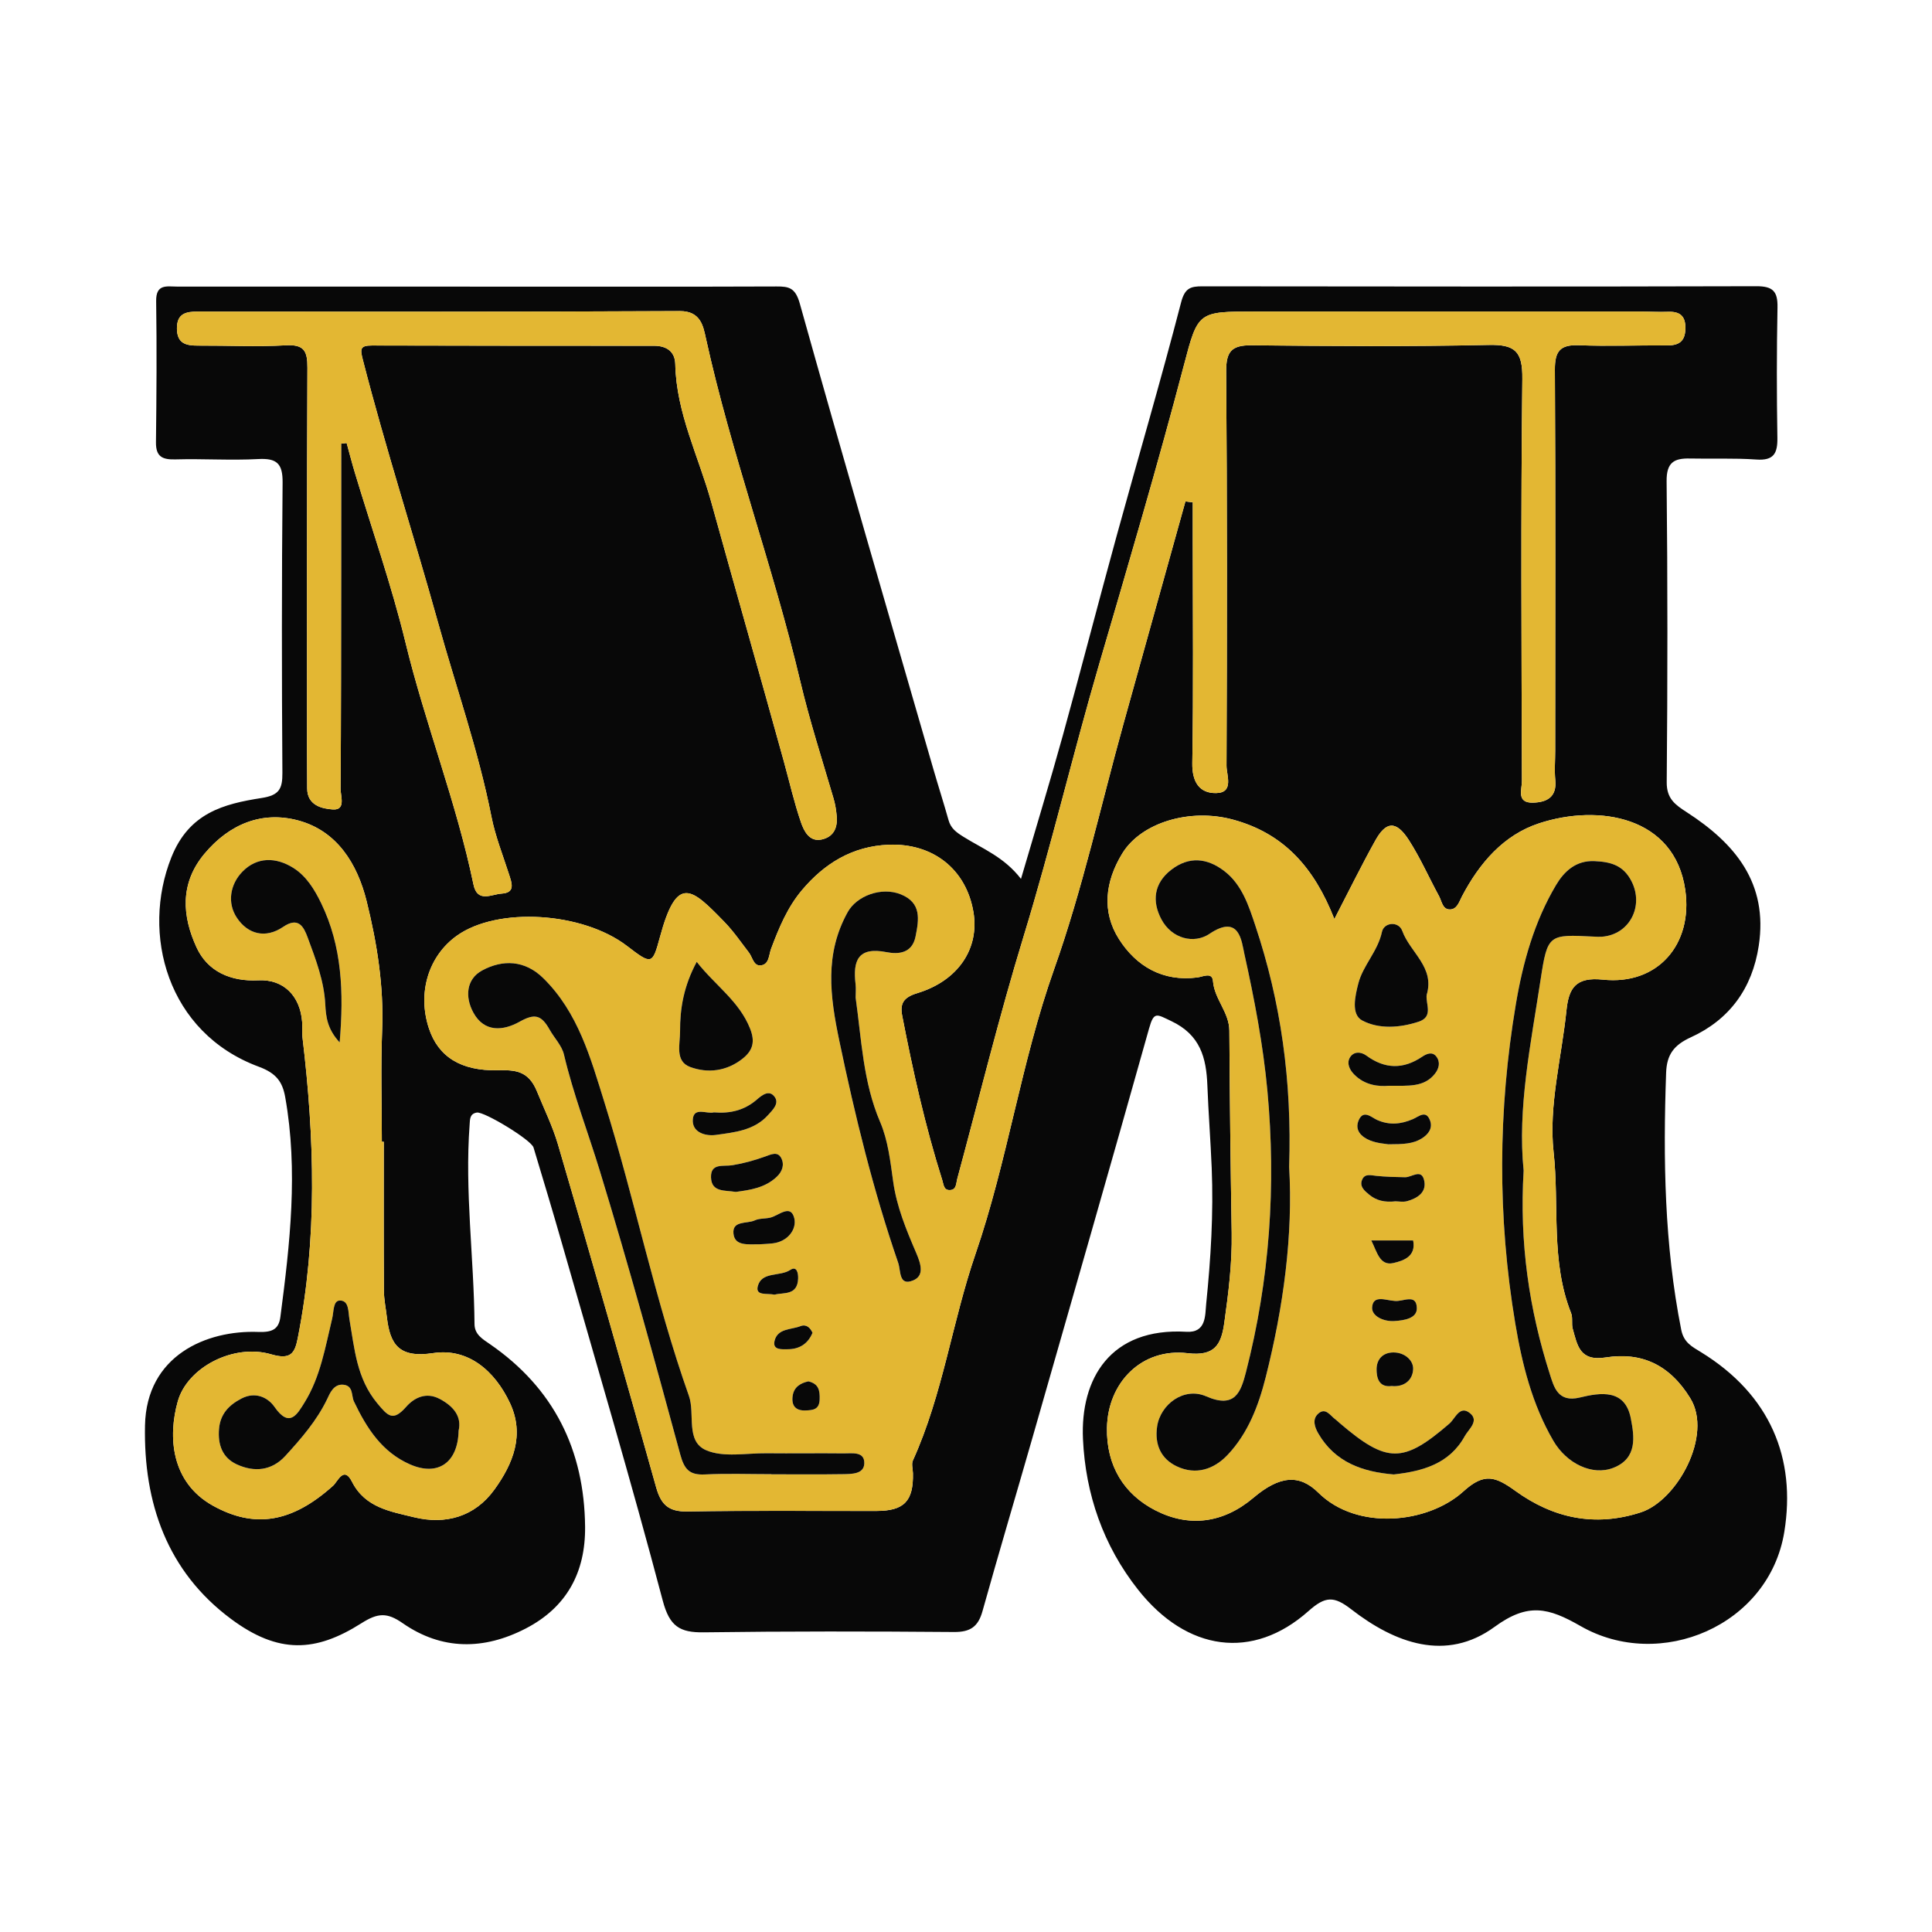<?xml version="1.0" encoding="utf-8"?>
<!-- Generator: Adobe Illustrator 17.0.0, SVG Export Plug-In . SVG Version: 6.00 Build 0)  -->
<!DOCTYPE svg PUBLIC "-//W3C//DTD SVG 1.1//EN" "http://www.w3.org/Graphics/SVG/1.1/DTD/svg11.dtd">
<svg version="1.1" id="Layer_1" xmlns="http://www.w3.org/2000/svg" xmlns:xlink="http://www.w3.org/1999/xlink" x="0px" y="0px"
	 width="200px" height="200px" viewBox="0 0 200 200" enable-background="new 0 0 200 200" xml:space="preserve">

<g>
	<path fill="#080808" d="M105.692,90.982c1.538-5.255,2.999-10.034,4.332-14.848c1.899-6.858,3.672-13.751,5.558-20.613
		c2.219-8.074,4.583-16.11,6.684-24.214c0.386-1.487,0.982-1.668,2.2-1.666c19.115,0.021,38.23,0.043,57.344-0.011
		c1.719-0.005,2.228,0.528,2.196,2.189c-0.087,4.501-0.084,9.005-0.012,13.506c0.026,1.613-0.38,2.372-2.172,2.246
		c-2.287-0.161-4.592-0.056-6.888-0.106c-1.637-0.036-2.428,0.408-2.407,2.354c0.109,10.383,0.104,20.769,0.011,31.153
		c-0.016,1.726,0.897,2.347,2.091,3.12c4.989,3.229,8.422,7.321,7.437,13.81c-0.672,4.423-3.032,7.652-7.024,9.476
		c-1.777,0.812-2.499,1.802-2.566,3.68c-0.316,8.918-0.184,17.796,1.564,26.598c0.265,1.332,1.115,1.747,2.053,2.323
		c7.157,4.4,9.856,10.975,8.618,18.6c-1.576,9.705-12.852,14.476-21.086,9.754c-3.342-1.916-5.444-2.449-8.907,0.079
		c-5.02,3.665-10.318,1.688-14.838-1.818c-1.793-1.391-2.684-1.366-4.424,0.181c-5.783,5.144-12.594,4.159-17.622-2.184
		c-3.634-4.584-5.463-9.933-5.725-15.612c-0.288-6.227,2.809-11.575,10.717-11.113c2.069,0.121,1.918-1.722,2.04-2.919
		c0.476-4.662,0.761-9.344,0.569-14.036c-0.117-2.846-0.338-5.687-0.448-8.533c-0.111-2.882-0.719-5.251-3.755-6.683
		c-1.49-0.702-1.776-1.024-2.277,0.759c-3.975,14.155-8.038,28.285-12.087,42.419c-1.713,5.978-3.492,11.937-5.165,17.926
		c-0.447,1.599-1.26,2.159-2.943,2.146c-8.637-0.07-17.276-0.082-25.912,0.034c-2.478,0.033-3.534-0.611-4.24-3.279
		c-3.267-12.364-6.902-24.63-10.421-36.927c-0.955-3.336-1.954-6.66-2.957-9.982c-0.24-0.794-5.117-3.745-5.87-3.619
		c-0.75,0.126-0.705,0.712-0.745,1.252c-0.515,6.901,0.449,13.766,0.506,20.653c0.009,1.071,0.839,1.546,1.606,2.074
		c6.61,4.562,9.763,10.938,9.841,18.898c0.046,4.72-1.898,8.336-6.142,10.532c-4.325,2.238-8.68,2.271-12.739-0.549
		c-1.614-1.121-2.561-1.083-4.28,0.008c-4.737,3.006-8.582,3.206-13.5-0.454c-6.608-4.918-9.059-12.007-8.897-20.02
		c0.146-7.245,6.36-9.887,11.721-9.684c1.477,0.056,2.127-0.293,2.293-1.554c0.992-7.562,1.856-15.135,0.501-22.747
		c-0.278-1.56-0.895-2.474-2.728-3.152c-9.518-3.522-12.21-13.785-9.055-21.684c1.836-4.596,5.398-5.521,9.349-6.138
		c1.807-0.282,2.154-0.936,2.142-2.605c-0.07-10.016-0.073-20.034,0.021-30.05c0.019-1.967-0.6-2.534-2.519-2.431
		c-2.84,0.153-5.697-0.045-8.543,0.035c-1.349,0.038-2.065-0.247-2.047-1.768c0.057-4.869,0.092-9.74,0.02-14.609
		c-0.027-1.827,1.112-1.51,2.194-1.51c15.531,0.004,31.062,0.005,46.593,0.005c5.145,0,10.29,0.009,15.435-0.018
		c1.289-0.007,1.951,0.137,2.408,1.77c4.503,16.103,9.192,32.153,13.834,48.217c0.507,1.754,1.067,3.492,1.56,5.249
		c0.24,0.857,0.778,1.251,1.541,1.729C101.693,87.853,103.942,88.708,105.692,90.982z M122.715,51.909
		c0.253,0.032,0.506,0.063,0.76,0.095c0,1.366,0,2.731,0,4.097c0.001,7.629,0.08,15.26-0.048,22.887
		c-0.033,1.973,0.745,3.143,2.472,3.112c1.873-0.034,1.064-1.859,1.069-2.838c0.058-13.601,0.069-27.203-0.034-40.804
		c-0.016-2.056,0.551-2.732,2.613-2.711c8.18,0.085,16.364,0.143,24.542-0.037c2.772-0.061,3.537,0.675,3.503,3.516
		c-0.164,13.878-0.082,27.76-0.043,41.64c0.002,0.846-0.597,2.271,1.146,2.226c1.435-0.037,2.482-0.577,2.308-2.342
		c-0.099-1.001-0.01-2.02-0.009-3.032c0.004-13.144,0.046-26.289-0.033-39.433c-0.012-1.942,0.547-2.618,2.487-2.543
		c3.028,0.117,6.066-0.005,9.099,0.018c1.211,0.009,1.889-0.376,1.925-1.716c0.035-1.339-0.567-1.815-1.824-1.765
		c-0.917,0.036-1.838-0.023-2.757-0.023c-13.329-0.003-26.658-0.005-39.986-0.003c-5.886,0.001-5.89,0.005-7.334,5.506
		c-2.724,10.379-5.764,20.667-8.777,30.966c-2.735,9.346-4.961,18.833-7.814,28.156c-2.542,8.304-4.612,16.753-6.882,25.14
		c-0.139,0.512-0.07,1.198-0.834,1.177c-0.578-0.016-0.585-0.601-0.719-1.025c-1.766-5.583-3.038-11.286-4.15-17.027
		c-0.239-1.233,0.106-1.893,1.551-2.33c4.271-1.294,6.456-4.645,5.825-8.396c-0.743-4.419-4.178-7.157-8.789-6.97
		c-3.734,0.151-6.636,1.927-8.982,4.721c-1.497,1.783-2.37,3.903-3.178,6.056c-0.242,0.646-0.187,1.64-1.091,1.715
		c-0.727,0.06-0.828-0.842-1.2-1.327c-0.83-1.079-1.607-2.216-2.552-3.187c-3.39-3.482-4.896-4.957-6.658,1.567
		c-0.785,2.907-0.857,2.888-3.422,0.926c-4.612-3.527-13.397-4.056-17.599-1.059c-2.952,2.106-4.108,5.926-2.901,9.589
		c0.974,2.957,3.325,4.421,7.109,4.344c1.799-0.037,3.193,0.01,4.083,2.198c0.734,1.804,1.618,3.605,2.164,5.461
		c3.472,11.815,6.848,23.658,10.17,35.516c0.504,1.798,1.292,2.534,3.24,2.499c6.524-0.116,13.051-0.039,19.577-0.054
		c2.861-0.007,3.828-1.03,3.765-3.9c-0.01-0.443-0.171-0.955-0.007-1.319c3.102-6.841,4.059-14.331,6.479-21.367
		c3.324-9.662,4.711-19.826,8.14-29.487c2.946-8.298,4.837-16.971,7.201-25.476C118.447,67.209,120.583,59.56,122.715,51.909z
		 M138.133,95.138c-2.088-5.329-5.228-8.871-10.517-10.299c-4.423-1.194-9.475,0.293-11.441,3.515
		c-1.789,2.933-2.131,6.039-0.339,8.859c1.779,2.8,4.535,4.446,8.139,3.967c0.549-0.073,1.516-0.586,1.593,0.38
		c0.148,1.877,1.682,3.219,1.694,5.131c0.043,6.977,0.126,13.953,0.242,20.929c0.052,3.138-0.333,6.228-0.766,9.323
		c-0.313,2.233-0.969,3.476-3.795,3.138c-4.742-0.566-8.264,3.023-8.349,7.732c-0.071,3.916,1.755,6.864,5.007,8.534
		c3.462,1.778,7.002,1.367,10.168-1.313c2.694-2.28,4.751-2.452,6.704-0.517c4.001,3.965,11.334,3.218,15.026-0.137
		c2.166-1.968,3.326-1.524,5.392-0.033c3.859,2.786,8.175,3.769,12.972,2.207c3.761-1.224,7.466-7.981,5.117-11.808
		c-2.135-3.476-5.048-4.808-8.766-4.223c-2.699,0.425-2.925-1.266-3.405-2.966c-0.146-0.517,0.024-1.137-0.168-1.623
		c-2.135-5.383-1.204-11.14-1.814-16.69c-0.525-4.775,0.828-9.754,1.332-14.644c0.237-2.3,0.936-3.49,3.781-3.19
		c5.658,0.598,9.325-3.645,8.52-9.279c-1.089-7.614-8.944-8.928-15.126-6.904c-3.69,1.208-6.192,4.131-7.993,7.57
		c-0.294,0.561-0.502,1.327-1.226,1.346c-0.793,0.021-0.846-0.825-1.144-1.373c-1.047-1.926-1.923-3.928-3.119-5.796
		c-1.395-2.177-2.432-1.843-3.486,0.047C140.954,89.555,139.678,92.158,138.133,95.138z M39.728,118.198c-0.067,0-0.133,0-0.2,0
		c0-3.859-0.121-7.722,0.031-11.575c0.18-4.547-0.524-8.972-1.605-13.332c-0.963-3.884-3.069-7.277-7.072-8.356
		c-3.731-1.006-7.12,0.342-9.715,3.444c-2.583,3.087-2.3,6.48-0.816,9.703c1.137,2.47,3.507,3.543,6.384,3.398
		c2.617-0.132,4.337,1.61,4.542,4.302c0.041,0.541-0.026,1.092,0.038,1.628c1.245,10.409,1.557,20.803-0.5,31.158
		c-0.308,1.551-0.748,2.212-2.751,1.627c-3.888-1.134-8.665,1.353-9.659,4.867c-1.03,3.641-0.72,8.393,3.658,10.815
		c4.261,2.358,8.125,1.784,12.421-2.08c0.476-0.428,1.104-2.097,1.953-0.411c1.355,2.69,3.998,3.081,6.408,3.673
		c3.27,0.804,6.291-0.038,8.331-2.854c1.929-2.665,3.161-5.669,1.614-8.965c-1.557-3.317-4.307-5.717-7.944-5.169
		c-3.519,0.53-4.467-0.849-4.799-3.725c-0.105-0.907-0.299-1.812-0.305-2.719C39.713,128.486,39.728,123.342,39.728,118.198z
		 M35.312,45.927c0.191-0.02,0.381-0.041,0.572-0.061c0.285,1.03,0.55,2.066,0.858,3.09c1.761,5.851,3.796,11.635,5.236,17.563
		c2.05,8.438,5.273,16.534,7.036,25.044c0.4,1.932,1.873,1.007,2.899,0.945c1.481-0.09,1.065-1.104,0.773-2.016
		c-0.634-1.979-1.417-3.934-1.816-5.962c-1.346-6.832-3.666-13.394-5.524-20.079c-2.525-9.083-5.438-18.058-7.783-27.198
		c-0.282-1.098-0.32-1.49,0.933-1.486c9.739,0.029,19.479,0.027,29.218,0.03c1.296,0,2.162,0.597,2.19,1.908
		c0.107,5.045,2.413,9.54,3.72,14.255c2.48,8.947,5.037,17.878,7.511,26.831c0.586,2.119,1.07,4.271,1.784,6.345
		c0.305,0.885,0.863,2.036,2.122,1.772c1.175-0.247,1.689-1.112,1.573-2.421c-0.057-0.643-0.15-1.23-0.332-1.849
		c-1.186-4.034-2.478-8.046-3.445-12.134c-2.829-11.954-7.128-23.5-9.769-35.508c-0.269-1.224-0.532-2.802-2.698-2.791
		c-16.631,0.087-33.262,0.056-49.893,0.049c-1.24-0.001-2.176,0.204-2.162,1.767c0.014,1.553,0.956,1.763,2.189,1.757
		c3.032-0.013,6.071,0.138,9.093-0.03c1.894-0.106,2.233,0.609,2.225,2.31c-0.062,13.231-0.04,26.462-0.041,39.693
		c0,1.286,0.016,2.573,0.017,3.859c0.001,1.789,1.585,2.115,2.657,2.184c1.376,0.088,0.794-1.371,0.8-2.149
		c0.055-7.35,0.047-14.701,0.054-22.052C35.315,55.037,35.312,50.482,35.312,45.927z"/>
	<path fill="#E3B733" d="M122.715,51.909c-2.132,7.651-4.268,15.301-6.395,22.953c-2.364,8.505-4.255,17.178-7.201,25.476
		c-3.43,9.662-4.817,19.826-8.14,29.487c-2.42,7.036-3.377,14.526-6.479,21.367c-0.165,0.364-0.003,0.876,0.007,1.319
		c0.062,2.869-0.905,3.893-3.765,3.9c-6.526,0.016-13.053-0.062-19.577,0.054c-1.948,0.035-2.736-0.701-3.24-2.499
		c-3.323-11.858-6.699-23.701-10.17-35.516c-0.546-1.857-1.43-3.657-2.164-5.461c-0.89-2.188-2.284-2.234-4.083-2.198
		c-3.784,0.077-6.136-1.387-7.109-4.344c-1.207-3.663-0.051-7.483,2.901-9.589c4.202-2.997,12.987-2.469,17.599,1.059
		c2.565,1.962,2.637,1.981,3.422-0.926c1.762-6.524,3.268-5.049,6.658-1.567c0.945,0.971,1.722,2.108,2.552,3.187
		c0.373,0.485,0.473,1.387,1.2,1.327c0.904-0.075,0.849-1.069,1.091-1.715c0.808-2.154,1.681-4.273,3.178-6.056
		c2.346-2.794,5.248-4.57,8.982-4.721c4.611-0.186,8.046,2.551,8.789,6.97c0.631,3.75-1.555,7.102-5.825,8.396
		c-1.444,0.438-1.79,1.097-1.551,2.33c1.113,5.741,2.385,11.445,4.15,17.027c0.134,0.425,0.141,1.009,0.719,1.025
		c0.764,0.022,0.696-0.664,0.834-1.177c2.27-8.387,4.34-16.836,6.882-25.14c2.854-9.322,5.08-18.809,7.814-28.156
		c3.013-10.298,6.053-20.586,8.777-30.966c1.444-5.501,1.448-5.505,7.334-5.506c13.329-0.002,26.658,0,39.986,0.003
		c0.919,0,1.84,0.06,2.757,0.023c1.257-0.05,1.86,0.427,1.824,1.765c-0.035,1.34-0.714,1.726-1.925,1.716
		c-3.033-0.023-6.07,0.1-9.099-0.018c-1.941-0.075-2.499,0.601-2.487,2.543c0.079,13.144,0.036,26.289,0.033,39.433
		c0,1.011-0.089,2.03,0.009,3.032c0.174,1.765-0.874,2.305-2.308,2.342c-1.743,0.046-1.144-1.38-1.146-2.226
		c-0.039-13.88-0.122-27.762,0.043-41.64c0.034-2.841-0.731-3.577-3.503-3.516c-8.177,0.18-16.361,0.122-24.542,0.037
		c-2.062-0.021-2.629,0.654-2.613,2.711c0.103,13.601,0.092,27.203,0.034,40.804c-0.004,0.979,0.804,2.804-1.069,2.838
		c-1.726,0.031-2.505-1.138-2.472-3.112c0.129-7.627,0.05-15.257,0.048-22.887c0-1.366,0-2.731,0-4.097
		C123.221,51.972,122.968,51.94,122.715,51.909z M79.849,152.605c0,0.005,0,0.01,0,0.014c2.478,0,4.956,0.025,7.433-0.013
		c0.894-0.014,2.159-0.007,2.188-1.114c0.034-1.276-1.274-1.026-2.137-1.036c-2.661-0.031-5.322,0.015-7.983-0.013
		c-2.105-0.022-4.453,0.459-6.25-0.314c-2.163-0.931-1.124-3.76-1.784-5.624c-3.523-9.953-5.6-20.31-8.739-30.363
		c-1.438-4.606-2.72-9.318-6.334-12.876c-1.924-1.894-4.214-1.948-6.334-0.802c-1.639,0.885-1.793,2.736-0.912,4.354
		c1.147,2.107,3.132,1.877,4.777,0.958c1.57-0.876,2.253-0.739,3.132,0.831c0.472,0.842,1.255,1.635,1.473,2.559
		c0.967,4.099,2.481,8.019,3.709,12.029c2.979,9.733,5.665,19.558,8.334,29.383c0.419,1.542,0.962,2.135,2.545,2.057
		C75.257,152.521,77.555,152.605,79.849,152.605z M88.575,103.27c0-0.459,0.046-0.924-0.008-1.377
		c-0.29-2.424,0.224-3.914,3.203-3.327c1.212,0.239,2.653,0.142,3.004-1.618c0.353-1.769,0.644-3.493-1.537-4.368
		c-2.003-0.804-4.555,0.169-5.478,1.828c-2.417,4.346-1.846,8.692-0.873,13.348c1.626,7.777,3.503,15.455,6.089,22.963
		c0.298,0.866,0.052,2.446,1.552,1.829c1.184-0.487,0.803-1.708,0.313-2.85c-1.022-2.382-2.021-4.783-2.385-7.408
		c-0.287-2.073-0.532-4.242-1.343-6.134C89.336,112.007,89.188,107.606,88.575,103.27z M72.124,99.571
		c-1.353,2.519-1.736,4.834-1.723,7.2c0.007,1.306-0.556,3.09,1.036,3.681c1.823,0.676,3.794,0.452,5.448-0.869
		c1.061-0.847,1.299-1.758,0.759-3.113C76.514,103.631,74.034,102.011,72.124,99.571z M73.895,115.152
		c-0.689,0.203-2.055-0.597-2.171,0.699c-0.126,1.404,1.349,1.78,2.369,1.637c1.92-0.268,3.972-0.452,5.414-2.056
		c0.472-0.525,1.173-1.182,0.703-1.86c-0.579-0.835-1.346-0.187-1.878,0.269C77.066,114.929,75.618,115.294,73.895,115.152z
		 M76.165,123.386c1.484-0.2,3.001-0.408,4.223-1.546c0.628-0.585,0.83-1.303,0.479-1.968c-0.372-0.705-1.033-0.374-1.675-0.143
		c-1.093,0.393-2.23,0.708-3.375,0.895c-0.946,0.155-2.262-0.257-2.213,1.268C73.654,123.451,75.066,123.196,76.165,123.386z
		 M78.642,128.808c0.295-0.021,0.844-0.035,1.387-0.102c1.549-0.191,2.476-1.486,2.191-2.613c-0.377-1.491-1.604-0.258-2.476-0.047
		c-0.531,0.128-1.134,0.063-1.61,0.286c-0.8,0.373-2.351-0.013-2.204,1.379C76.065,128.996,77.39,128.807,78.642,128.808z
		 M84.112,137.971c-0.246-0.539-0.643-0.922-1.253-0.685c-0.968,0.375-2.367,0.215-2.677,1.522c-0.233,0.98,0.786,0.863,1.327,0.865
		C82.662,139.678,83.603,139.196,84.112,137.971z M80.179,134.022c0.936-0.248,2.376,0.12,2.442-1.665
		c0.02-0.551-0.133-1.344-0.809-0.896c-1.091,0.723-2.978,0.137-3.369,1.7C78.19,134.174,79.406,133.856,80.179,134.022z
		 M83.685,142.997c-0.794,0.173-1.489,0.563-1.627,1.489c-0.146,0.977,0.253,1.569,1.341,1.523c0.763-0.032,1.417-0.078,1.451-1.137
		C84.879,143.958,84.767,143.252,83.685,142.997z"/>
	<path fill="#E3B733" d="M138.133,95.138c1.545-2.98,2.821-5.584,4.231-8.113c1.054-1.89,2.091-2.224,3.486-0.047
		c1.197,1.868,2.072,3.87,3.119,5.796c0.297,0.547,0.35,1.393,1.144,1.373c0.724-0.019,0.933-0.785,1.226-1.346
		c1.801-3.44,4.303-6.362,7.993-7.57c6.182-2.024,14.037-0.71,15.126,6.904c0.806,5.635-2.861,9.878-8.52,9.279
		c-2.845-0.301-3.545,0.89-3.781,3.19c-0.503,4.891-1.856,9.87-1.332,14.644c0.61,5.55-0.321,11.307,1.814,16.69
		c0.193,0.486,0.023,1.107,0.168,1.623c0.479,1.7,0.705,3.391,3.405,2.966c3.718-0.586,6.631,0.747,8.766,4.223
		c2.35,3.826-1.355,10.583-5.117,11.808c-4.797,1.561-9.113,0.578-12.972-2.207c-2.065-1.491-3.226-1.935-5.392,0.033
		c-3.692,3.355-11.025,4.102-15.026,0.137c-1.953-1.936-4.01-1.764-6.704,0.517c-3.166,2.68-6.706,3.091-10.168,1.313
		c-3.252-1.67-5.078-4.618-5.007-8.534c0.085-4.709,3.607-8.298,8.349-7.732c2.826,0.337,3.483-0.905,3.795-3.138
		c0.433-3.094,0.818-6.184,0.766-9.323c-0.116-6.976-0.198-13.953-0.242-20.929c-0.012-1.912-1.546-3.254-1.694-5.131
		c-0.076-0.966-1.044-0.453-1.593-0.38c-3.604,0.478-6.36-1.167-8.139-3.967c-1.792-2.82-1.45-5.926,0.339-8.859
		c1.966-3.223,7.019-4.709,11.441-3.515C132.905,86.268,136.044,89.809,138.133,95.138z M133.452,120.798
		c0.298-8.889-0.857-17.076-3.502-24.993c-0.664-1.986-1.363-4.22-3.201-5.63c-1.777-1.363-3.658-1.568-5.514-0.128
		c-1.801,1.398-1.987,3.27-1.008,5.114c1.078,2.031,3.391,2.577,4.973,1.511c3.112-2.097,3.329,0.772,3.615,2.061
		c1.038,4.681,1.947,9.426,2.389,14.196c0.908,9.803,0.242,19.543-2.221,29.11c-0.528,2.051-1.127,3.814-4.114,2.508
		c-2.302-1.006-4.751,0.821-5.085,3.138c-0.269,1.866,0.407,3.339,2.046,4.111c1.961,0.923,3.825,0.327,5.263-1.199
		c2.116-2.245,3.192-5.099,3.927-8C132.872,135.284,133.864,127.847,133.452,120.798z M157.726,121.178
		c-0.654-6.423,0.741-13.091,1.759-19.781c0.715-4.698,0.842-4.678,5.499-4.442c0.275,0.014,0.552,0.032,0.825,0.013
		c2.891-0.203,4.403-3.182,3.08-5.753c-0.857-1.665-2.155-1.994-3.816-2.073c-1.958-0.093-3.168,1.093-3.987,2.468
		c-2.258,3.791-3.439,8.035-4.164,12.337c-1.853,11-1.904,22.049-0.061,33.055c0.705,4.212,1.746,8.381,3.945,12.152
		c1.377,2.361,4.04,3.641,6.206,2.793c2.528-0.99,2.168-3.257,1.809-5.118c-0.591-3.068-3.142-2.678-5.276-2.16
		c-2.278,0.552-2.686-1.104-3.103-2.409C158.295,135.549,157.277,128.659,157.726,121.178z M147.687,102.995
		c0.871-2.861-1.717-4.399-2.521-6.621c-0.38-1.05-1.896-0.898-2.105,0.089c-0.43,2.026-1.964,3.464-2.449,5.355
		c-0.324,1.263-0.782,3.196,0.408,3.824c1.722,0.91,3.877,0.768,5.838,0.124C148.42,105.254,147.571,103.938,147.687,102.995z
		 M144.278,152.633c2.99-0.329,5.773-1.092,7.354-3.967c0.391-0.711,1.534-1.576,0.531-2.38c-1.063-0.852-1.516,0.563-2.122,1.086
		c-4.792,4.136-6.459,4.141-11.377-0.071c-0.139-0.119-0.266-0.253-0.414-0.358c-0.55-0.392-1.033-1.311-1.817-0.574
		c-0.61,0.573-0.336,1.384,0.042,2.032C138.214,151.386,141.057,152.367,144.278,152.633z M143.791,112.398
		c2.012-0.006,3.627,0.176,4.753-1.247c0.419-0.529,0.59-1.196,0.146-1.776c-0.431-0.563-1.039-0.27-1.468,0.018
		c-1.971,1.325-3.862,1.284-5.779-0.122c-0.559-0.41-1.316-0.446-1.701,0.202c-0.351,0.592-0.044,1.257,0.431,1.744
		C141.304,112.376,142.748,112.49,143.791,112.398z M143.716,118.457c1.56-0.001,2.569-0.045,3.469-0.606
		c0.684-0.427,1.142-1.057,0.859-1.841c-0.418-1.159-1.175-0.416-1.787-0.155c-1.235,0.526-2.426,0.653-3.715,0.076
		c-0.547-0.245-1.376-1.083-1.871-0.008c-0.495,1.073,0.27,1.782,1.166,2.141C142.584,118.361,143.434,118.402,143.716,118.457z
		 M144.462,124.359c0.311,0,0.795,0.1,1.217-0.02c1.021-0.29,1.989-0.879,1.768-2.064c-0.256-1.371-1.284-0.394-1.991-0.407
		c-0.998-0.019-2-0.041-2.992-0.144c-0.557-0.058-1.16-0.249-1.441,0.365c-0.331,0.721,0.222,1.177,0.724,1.588
		C142.496,124.294,143.367,124.484,144.462,124.359z M144.06,143.48c1.284,0.13,2.188-0.597,2.229-1.759
		c0.03-0.841-0.769-1.617-1.813-1.706c-1.24-0.105-1.972,0.636-1.972,1.733C142.503,142.532,142.678,143.658,144.06,143.48z
		 M144.363,134.667c-0.884-0.042-2.238-0.677-2.32,0.68c-0.054,0.886,1.166,1.475,2.29,1.407c1.025-0.062,2.357-0.267,2.338-1.331
		C146.642,133.84,145.202,134.796,144.363,134.667z M141.955,128.412c0.59,1.157,0.864,2.656,2.28,2.338
		c1.083-0.243,2.377-0.704,2.053-2.338C144.798,128.412,143.376,128.412,141.955,128.412z"/>
	<path fill="#E3B733" d="M39.728,118.198c0,5.144-0.015,10.288,0.014,15.432c0.005,0.907,0.2,1.813,0.305,2.719
		c0.332,2.876,1.28,4.255,4.799,3.725c3.637-0.548,6.387,1.853,7.944,5.169c1.547,3.296,0.316,6.3-1.614,8.965
		c-2.039,2.816-5.061,3.658-8.331,2.854c-2.41-0.592-5.053-0.983-6.408-3.673c-0.849-1.685-1.477-0.016-1.953,0.411
		c-4.296,3.863-8.161,4.437-12.421,2.08c-4.378-2.423-4.687-7.174-3.658-10.815c0.994-3.514,5.771-6.001,9.659-4.867
		c2.003,0.584,2.443-0.077,2.751-1.627c2.057-10.355,1.745-20.749,0.5-31.158c-0.064-0.537,0.003-1.088-0.038-1.628
		c-0.205-2.692-1.925-4.434-4.542-4.302c-2.877,0.145-5.246-0.928-6.384-3.398c-1.484-3.223-1.768-6.616,0.816-9.703
		c2.596-3.102,5.984-4.45,9.715-3.444c4.002,1.079,6.109,4.472,7.072,8.356c1.081,4.36,1.785,8.785,1.605,13.332
		c-0.153,3.853-0.031,7.716-0.031,11.575C39.595,118.198,39.661,118.198,39.728,118.198z M47.476,148.108
		c0.337-1.463-0.507-2.521-1.952-3.29c-1.412-0.752-2.649-0.121-3.467,0.807c-1.369,1.555-1.878,0.996-3.002-0.36
		c-2.139-2.578-2.351-5.642-2.875-8.662c-0.14-0.809-0.031-1.976-0.989-1.972c-0.721,0.003-0.623,1.124-0.807,1.884
		c-0.713,2.952-1.216,6.028-2.856,8.669c-0.758,1.221-1.554,2.699-3.108,0.46c-0.673-0.97-1.968-1.624-3.42-0.869
		c-1.317,0.684-2.189,1.604-2.323,3.134c-0.14,1.608,0.322,2.981,1.829,3.678c1.82,0.842,3.633,0.666,5.038-0.876
		c1.642-1.801,3.243-3.631,4.328-5.885c0.251-0.522,0.652-1.614,1.722-1.475c1.003,0.131,0.773,1.151,1.046,1.724
		c1.316,2.766,2.904,5.254,5.828,6.526C45.309,152.838,47.4,151.452,47.476,148.108z M35.163,107.911
		c0.433-5.219,0.253-9.945-1.917-14.415c-0.678-1.397-1.511-2.78-2.863-3.639c-1.811-1.149-3.779-1.165-5.283,0.374
		c-1.27,1.299-1.613,3.226-0.576,4.779c1.131,1.695,2.957,2.186,4.786,0.942c1.605-1.091,2.138,0.004,2.555,1.134
		c0.822,2.229,1.684,4.46,1.809,6.881C33.739,105.251,33.874,106.524,35.163,107.911z"/>
	<path fill="#E3B733" d="M35.312,45.927c0,4.555,0.003,9.11-0.001,13.665c-0.006,7.351,0.001,14.702-0.054,22.052
		c-0.006,0.778,0.576,2.237-0.8,2.149c-1.072-0.069-2.656-0.394-2.657-2.184c-0.001-1.286-0.017-2.573-0.017-3.859
		c0.002-13.231-0.021-26.462,0.041-39.693c0.008-1.701-0.331-2.416-2.225-2.31c-3.022,0.169-6.061,0.017-9.093,0.03
		c-1.233,0.005-2.175-0.205-2.189-1.757c-0.014-1.563,0.923-1.767,2.162-1.767c16.631,0.007,33.262,0.038,49.893-0.049
		c2.166-0.011,2.429,1.567,2.698,2.791c2.641,12.007,6.94,23.554,9.769,35.508c0.967,4.088,2.259,8.1,3.445,12.134
		c0.182,0.619,0.275,1.206,0.332,1.849c0.116,1.309-0.397,2.174-1.573,2.421c-1.26,0.265-1.818-0.887-2.122-1.772
		c-0.714-2.074-1.199-4.227-1.784-6.345c-2.474-8.952-5.032-17.884-7.511-26.831c-1.307-4.714-3.613-9.21-3.72-14.255
		c-0.028-1.311-0.894-1.907-2.19-1.908c-9.739-0.003-19.479-0.001-29.218-0.03c-1.253-0.004-1.214,0.388-0.933,1.486
		c2.344,9.14,5.257,18.115,7.783,27.198c1.859,6.685,4.178,13.247,5.524,20.079c0.4,2.028,1.182,3.982,1.816,5.962
		c0.292,0.912,0.708,1.926-0.773,2.016c-1.026,0.062-2.499,0.987-2.899-0.945c-1.763-8.51-4.987-16.606-7.036-25.044
		c-1.44-5.928-3.475-11.712-5.236-17.563c-0.308-1.023-0.573-2.06-0.858-3.09C35.693,45.886,35.502,45.906,35.312,45.927z"/>
	<path fill="#080808" d="M79.849,152.605c-2.294,0-4.592-0.084-6.881,0.029c-1.583,0.078-2.126-0.515-2.545-2.057
		c-2.669-9.825-5.355-19.65-8.334-29.383c-1.227-4.009-2.742-7.929-3.709-12.029c-0.218-0.924-1.001-1.717-1.473-2.559
		c-0.88-1.57-1.563-1.708-3.132-0.831c-1.646,0.919-3.63,1.149-4.777-0.958c-0.881-1.619-0.727-3.469,0.912-4.354
		c2.12-1.145,4.41-1.092,6.334,0.802c3.615,3.558,4.896,8.27,6.334,12.876c3.139,10.053,5.216,20.41,8.739,30.363
		c0.66,1.864-0.379,4.693,1.784,5.624c1.796,0.773,4.145,0.292,6.25,0.314c2.661,0.028,5.322-0.018,7.983,0.013
		c0.863,0.01,2.171-0.239,2.137,1.036c-0.029,1.108-1.294,1.1-2.188,1.114c-2.477,0.039-4.955,0.013-7.433,0.013
		C79.849,152.615,79.849,152.61,79.849,152.605z"/>
	<path fill="#080808" d="M88.575,103.27c0.613,4.336,0.761,8.737,2.539,12.885c0.811,1.892,1.056,4.061,1.343,6.134
		c0.363,2.625,1.362,5.026,2.385,7.408c0.49,1.142,0.872,2.363-0.313,2.85c-1.5,0.618-1.254-0.963-1.552-1.829
		c-2.587-7.509-4.463-15.187-6.089-22.963c-0.974-4.656-1.545-9.002,0.873-13.348c0.923-1.66,3.474-2.632,5.478-1.828
		c2.181,0.875,1.89,2.6,1.537,4.368c-0.351,1.76-1.792,1.857-3.004,1.618c-2.979-0.587-3.493,0.903-3.203,3.327
		C88.622,102.346,88.575,102.811,88.575,103.27z"/>
	<path fill="#080808" d="M72.124,99.571c1.91,2.44,4.39,4.059,5.52,6.898c0.54,1.356,0.302,2.266-0.759,3.113
		c-1.655,1.321-3.625,1.546-5.448,0.869c-1.592-0.591-1.029-2.375-1.036-3.681C70.388,104.406,70.771,102.091,72.124,99.571z"/>
	<path fill="#080808" d="M73.895,115.152c1.722,0.142,3.17-0.223,4.437-1.31c0.532-0.456,1.299-1.104,1.878-0.269
		c0.47,0.678-0.23,1.334-0.703,1.86c-1.442,1.604-3.494,1.787-5.414,2.056c-1.019,0.142-2.495-0.233-2.369-1.637
		C71.841,114.555,73.206,115.355,73.895,115.152z"/>
	<path fill="#080808" d="M76.165,123.386c-1.099-0.19-2.511,0.065-2.561-1.494c-0.049-1.525,1.267-1.114,2.213-1.268
		c1.145-0.187,2.283-0.502,3.375-0.895c0.642-0.231,1.303-0.562,1.675,0.143c0.351,0.665,0.149,1.383-0.479,1.968
		C79.166,122.978,77.649,123.186,76.165,123.386z"/>
	<path fill="#080808" d="M78.642,128.808c-1.252-0.001-2.577,0.189-2.712-1.096c-0.147-1.392,1.404-1.005,2.204-1.379
		c0.477-0.223,1.08-0.158,1.61-0.286c0.872-0.21,2.1-1.444,2.476,0.047c0.285,1.126-0.642,2.422-2.191,2.613
		C79.486,128.773,78.937,128.787,78.642,128.808z"/>
	<path fill="#080808" d="M84.112,137.971c-0.509,1.225-1.45,1.706-2.603,1.702c-0.541-0.002-1.56,0.115-1.327-0.865
		c0.31-1.307,1.709-1.147,2.677-1.522C83.468,137.05,83.866,137.433,84.112,137.971z"/>
	<path fill="#080808" d="M80.179,134.022c-0.773-0.166-1.989,0.152-1.736-0.861c0.39-1.563,2.278-0.977,3.369-1.7
		c0.677-0.449,0.83,0.345,0.809,0.896C82.555,134.142,81.114,133.774,80.179,134.022z"/>
	<path fill="#080808" d="M83.685,142.997c1.082,0.255,1.195,0.96,1.165,1.875c-0.034,1.059-0.688,1.105-1.451,1.137
		c-1.088,0.046-1.487-0.546-1.341-1.523C82.196,143.561,82.891,143.17,83.685,142.997z"/>
	<path fill="#080808" d="M133.452,120.798c0.412,7.049-0.58,14.485-2.433,21.801c-0.735,2.901-1.81,5.756-3.927,8
		c-1.439,1.526-3.302,2.122-5.263,1.199c-1.639-0.771-2.314-2.245-2.046-4.111c0.334-2.317,2.783-4.144,5.085-3.138
		c2.987,1.306,3.586-0.457,4.114-2.508c2.463-9.567,3.13-19.308,2.221-29.11c-0.442-4.769-1.351-9.515-2.389-14.196
		c-0.286-1.289-0.502-4.158-3.615-2.061c-1.582,1.066-3.895,0.52-4.973-1.511c-0.979-1.844-0.793-3.716,1.008-5.114
		c1.856-1.44,3.736-1.235,5.514,0.128c1.838,1.41,2.537,3.644,3.201,5.63C132.596,103.722,133.75,111.909,133.452,120.798z"/>
	<path fill="#080808" d="M157.726,121.178c-0.449,7.481,0.569,14.371,2.716,21.083c0.417,1.304,0.825,2.961,3.103,2.409
		c2.135-0.518,4.685-0.908,5.276,2.16c0.359,1.861,0.719,4.128-1.809,5.118c-2.166,0.848-4.829-0.433-6.206-2.793
		c-2.199-3.771-3.24-7.941-3.945-12.152c-1.843-11.006-1.793-22.055,0.061-33.055c0.725-4.301,1.906-8.545,4.164-12.337
		c0.818-1.374,2.028-2.561,3.987-2.468c1.66,0.079,2.959,0.408,3.816,2.073c1.323,2.571-0.19,5.55-3.08,5.753
		c-0.273,0.019-0.55,0.001-0.825-0.013c-4.657-0.236-4.784-0.256-5.499,4.442C158.467,108.086,157.071,114.755,157.726,121.178z"/>
	<path fill="#080808" d="M147.687,102.995c-0.116,0.943,0.732,2.259-0.829,2.771c-1.961,0.644-4.116,0.786-5.838-0.124
		c-1.19-0.628-0.731-2.561-0.408-3.824c0.484-1.89,2.019-3.329,2.449-5.355c0.209-0.987,1.725-1.139,2.105-0.089
		C145.971,98.597,148.559,100.135,147.687,102.995z"/>
	<path fill="#080808" d="M144.279,152.634c-3.222-0.267-6.064-1.248-7.803-4.234c-0.378-0.649-0.652-1.459-0.042-2.032
		c0.784-0.736,1.267,0.183,1.817,0.574c0.148,0.105,0.275,0.24,0.414,0.358c4.918,4.212,6.585,4.206,11.377,0.071
		c0.606-0.523,1.059-1.938,2.122-1.086c1.003,0.804-0.141,1.669-0.531,2.38C150.052,151.541,147.268,152.303,144.279,152.634z"/>
	<path fill="#080808" d="M143.791,112.398c-1.043,0.092-2.487-0.022-3.618-1.181c-0.476-0.487-0.782-1.152-0.431-1.744
		c0.385-0.648,1.143-0.612,1.701-0.202c1.917,1.406,3.808,1.447,5.779,0.122c0.429-0.289,1.038-0.581,1.468-0.018
		c0.444,0.58,0.273,1.247-0.146,1.776C147.418,112.574,145.802,112.392,143.791,112.398z"/>
	<path fill="#080808" d="M143.716,118.457c-0.282-0.054-1.132-0.095-1.879-0.394c-0.896-0.359-1.661-1.068-1.166-2.141
		c0.496-1.075,1.324-0.236,1.871,0.008c1.29,0.578,2.481,0.45,3.715-0.076c0.612-0.26,1.368-1.004,1.787,0.155
		c0.283,0.784-0.175,1.414-0.859,1.841C146.286,118.412,145.276,118.455,143.716,118.457z"/>
	<path fill="#080808" d="M144.462,124.359c-1.095,0.125-1.966-0.065-2.716-0.682c-0.501-0.412-1.054-0.868-0.724-1.588
		c0.281-0.614,0.884-0.423,1.441-0.365c0.992,0.103,1.994,0.126,2.992,0.144c0.707,0.013,1.735-0.964,1.991,0.407
		c0.221,1.185-0.747,1.774-1.768,2.064C145.257,124.459,144.772,124.359,144.462,124.359z"/>
	<path fill="#080808" d="M144.06,143.48c-1.382,0.178-1.557-0.948-1.557-1.732c0-1.097,0.733-1.838,1.972-1.733
		c1.044,0.089,1.843,0.864,1.813,1.706C146.248,142.883,145.345,143.61,144.06,143.48z"/>
	<path fill="#080808" d="M144.363,134.669c0.839,0.127,2.279-0.829,2.307,0.754c0.019,1.064-1.313,1.269-2.338,1.331
		c-1.124,0.068-2.344-0.521-2.29-1.407C142.125,133.991,143.479,134.626,144.363,134.669z"/>
	<path fill="#080808" d="M141.955,128.412c1.422,0,2.843,0,4.333,0c0.323,1.634-0.97,2.095-2.053,2.338
		C142.819,131.067,142.545,129.569,141.955,128.412z"/>
	<path fill="#080808" d="M47.476,148.108c-0.075,3.344-2.167,4.73-5.009,3.493c-2.924-1.272-4.511-3.76-5.828-6.526
		c-0.273-0.573-0.043-1.593-1.046-1.724c-1.07-0.14-1.47,0.953-1.722,1.475c-1.085,2.253-2.686,4.084-4.328,5.885
		c-1.406,1.542-3.219,1.718-5.038,0.876c-1.507-0.697-1.969-2.07-1.829-3.678c0.134-1.529,1.006-2.45,2.323-3.134
		c1.452-0.754,2.747-0.1,3.42,0.869c1.554,2.239,2.35,0.761,3.108-0.46c1.64-2.641,2.143-5.716,2.856-8.669
		c0.184-0.76,0.086-1.881,0.807-1.884c0.958-0.004,0.849,1.163,0.989,1.972c0.524,3.02,0.736,6.084,2.875,8.662
		c1.124,1.355,1.632,1.915,3.002,0.36c0.818-0.929,2.055-1.559,3.467-0.807C46.969,145.587,47.813,146.645,47.476,148.108z"/>
	<path fill="#080808" d="M35.163,107.911c-1.289-1.388-1.424-2.661-1.49-3.944c-0.125-2.421-0.987-4.652-1.809-6.881
		c-0.416-1.13-0.95-2.226-2.555-1.134c-1.829,1.244-3.655,0.754-4.786-0.942c-1.036-1.553-0.694-3.48,0.576-4.779
		c1.504-1.539,3.472-1.523,5.283-0.374c1.352,0.858,2.185,2.242,2.863,3.639C35.415,97.966,35.596,102.693,35.163,107.911z"/>
</g>
</svg>
